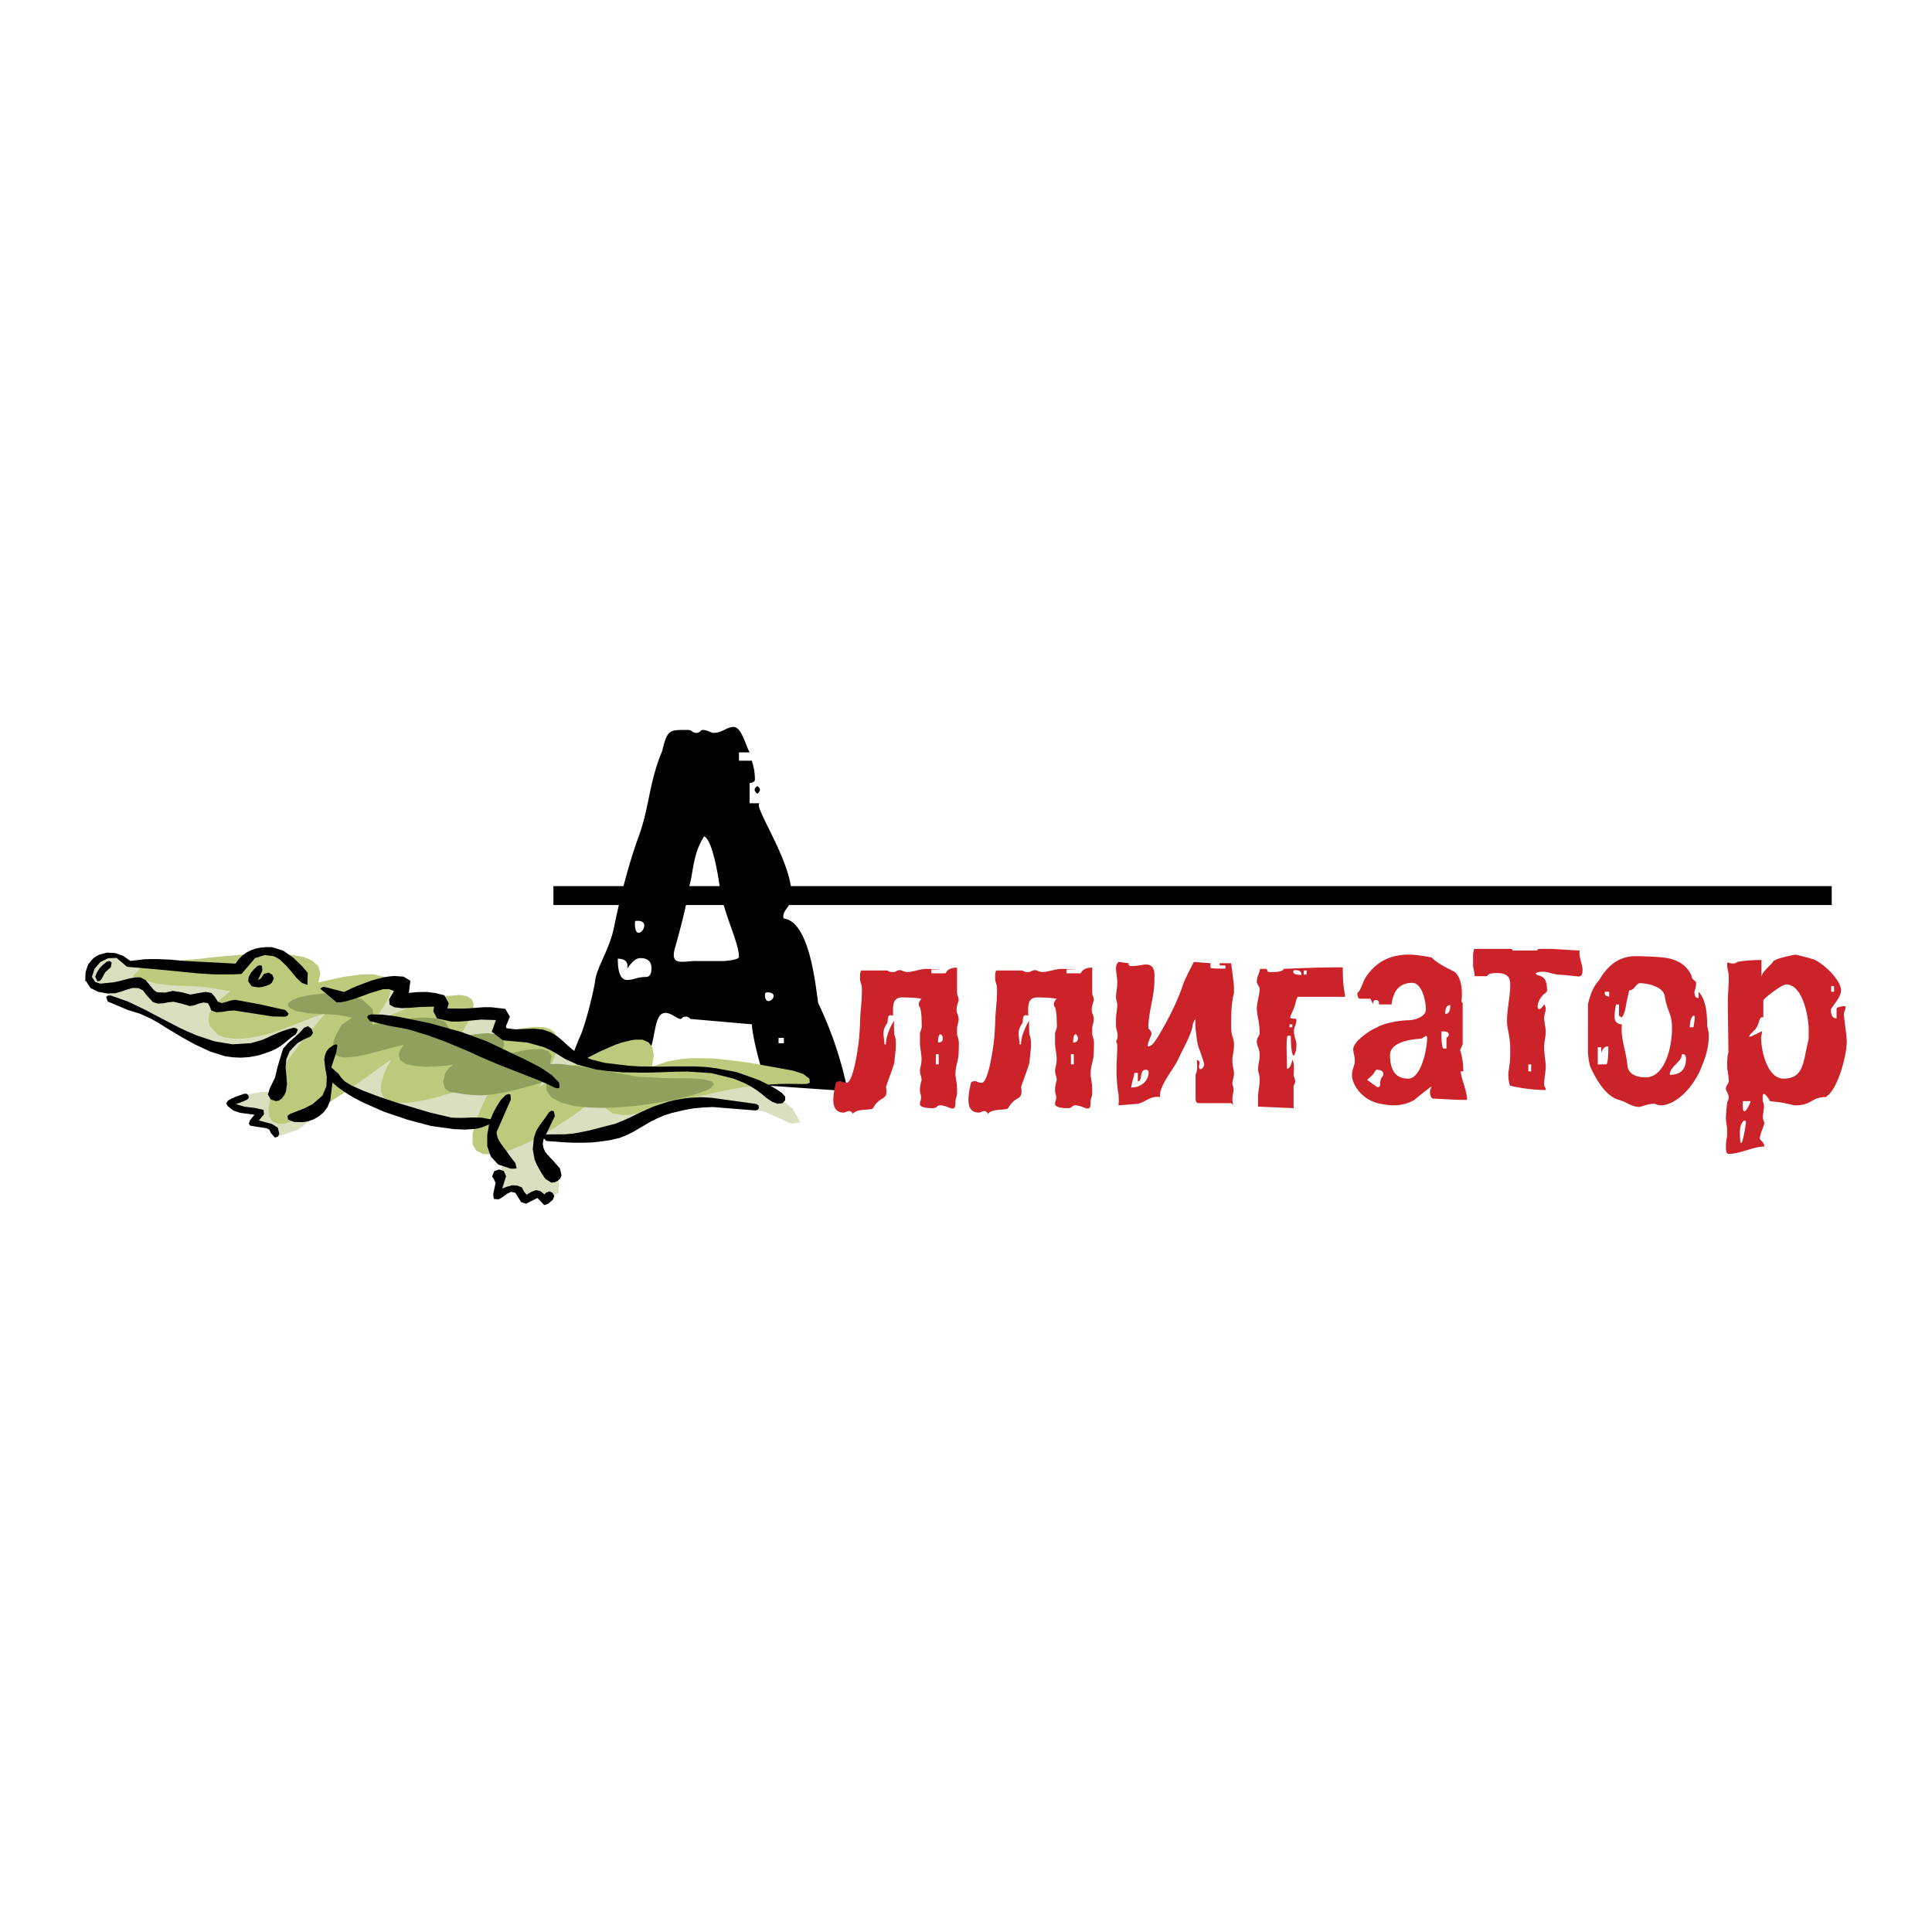 <svg xmlns="http://www.w3.org/2000/svg" width="2500" height="2500" viewBox="0 0 192.756 192.756"><path fill-rule="evenodd" clip-rule="evenodd" fill="#fff" d="M0 0h192.756v192.756H0V0z"/><path d="M71.19 73.12c-.237 0-.65-.294-1.063-.294-.294 0-.235.294-.648.294-.471 0-.354-.294-.885-.294-1.827 0-2.004-.06-2.535 2.123-1.357 3.244-1.238 5.602-2.418 8.728-.944 2.654-1.711 5.603-2.359 8.729-.413 2.183-1.651 3.951-1.887 5.308-.06.767-1.004 4.719-1.592 5.84-.893 2.122-1.364 3.892-1.364 5.308h4.312v-.885c.649 0 1.002.295 1.062.885.767-.059 2.182-.236 2.654.235-.177-1.356 0-2.948.531-4.776.53-1.828.353-4.188 2.359-2.89.294.176.472.235.53.235.177 0 .119-.235.531-.235.413 0 .354.235.53.235l6.076.531c-.059.825 1.18 6.133 1.828 6.133l7.726.531a37.584 37.584 0 0 0-2.949-8.788c-.294-2.005-.884-8.08-3.42-8.434-.06-.059-.06-.117-.06-.236 0-.648 1.004-1.238.827-2.123 0-3.48-4.07-9.141-3.126-9.141h-1.062v-2.006c.354-.058.53-.177.53-.353 0-1.18-.353-1.888-.294-1.888h-1.298v-.826h1.062c-.413-.767-.825-2.536-1.592-2.536-.709 0-1.122.59-2.006.59zm4.365 5.308c-.354.236-.354.472 0 .767.353-.295.353-.531 0-.767zm-5.309 5.013c.944.354 1.593 5.131 1.593 5.308.471 2.654 1.887 5.308 1.887 6.723 0 .295-1.355.413-1.593.413h-2.535c-1.357-.06-2.831.649-2.241-1.356.412-1.475.884-3.186 1.297-5.25.059-.767.236-1.297.294-1.592.296-1.65.414-2.831 1.298-4.246zm-6.605 8.434c1.593 0-.296 2.477-.296.294 0-.118 0-.235.06-.294h.236zm-1.061 4.777c.472-.708.884-1.062 1.297-1.062.767 0 1.121.354 1.121 1.002 0 .59-.177.885-.59.885-.885 0-1.18.295-1.828.295-.649 0-.943-.707-.943-2.123.766 0 1.06.354.943 1.003zm13.8 2.418c.059-.06.117-.06.235-.06 1.415.06-.235 1.711-.295.295 0-.117 0-.176.06-.235zm1.828 5.013h-.531v-.53h.531v.53zm-16.69 1.828h-.768v-.531h.767v.531h.001z" fill-rule="evenodd" clip-rule="evenodd"/><path d="M92.354 96.667c-.602.031-1.329.316-1.836.316-.252 0-.633-.189-.633-.189-.6 0-.315.189-.854.189-.349 0-.475-.158-.506-.158h-2.563c-.095 0-.158.221-.158.695 0 .602.19.539.19 1.267 0 1.013-.127 2.025-.159 2.563-.031.854-.062 1.708-.158 2.562-.063.57-.539 4.082-1.202 4.114-.349 0-.539-.158-.633-.158-.252 0-.411.063-.443.158-.162.665-.257 1.234-.257 1.709 0 .858.352 1.27 1.048 1.27.095 0 .349-.158.569-.158.095 0 .222.095.349.285.317-.57 1.868-.316 1.994-.57.76-1.364 1.519-.633 1.297-2.092.063-.349.854-2.278.854-2.627 0-.538.317-1.867-.031-2.626-.032-.412-.032-.887-.032-1.361-.252.348-.854 1.614-.791 2.342h-.159c0-.791-.348-1.266.285-2.12.095-.285-.063-1.014.569-.728.032-.823-.158-1.836.918-1.836.664 0 1.329.032 1.93.127-.222.222-.411.602-.158.854.096.317.158.729.158 1.203.032.886.063.729-.158 1.36v1.014c0 .537.158 1.012.158 1.614 0 .506-.158.916-.158 1.075 0 .538.158.506.158 1.044 0 .031-.158.38-.158 1.013 0 .348.253.57 0 1.175v.158c0 .285.539.411 1.266.411.475 0 .38-.284.76-.284.854 0 1.55.917 1.519-.349 0-.352.158-.573.158-.794 0-.729 0-.887-.158-1.805v-.221c0-.792.316-1.33.316-2.121.032-1.171.063-1.013-.158-1.771v-.602c0-.285.158-.634.158-.918 0-.601-.442-.634-.031-1.772.031-.032.031-.095.031-.189 0-.222-.158-.442-.158-.665V96.54c-.602 0-.981.189-1.139.569h-1.424v-.38h1.012c-.539-.031-1.044-.062-1.582-.062zm1.234 7.342c0-1.836 1.076.031 0 0zm.064 2.183h-.285v-1.014h.285v1.014zm12.182-9.525c-.6.031-1.328.316-1.836.316-.252 0-.631-.189-.631-.189-.602 0-.316.189-.855.189-.348 0-.475-.158-.506-.158h-2.564c-.094 0-.158.221-.158.695 0 .602.191.539.191 1.267 0 1.013-.127 2.025-.158 2.563-.033.854-.062 1.708-.158 2.562-.064.57-.539 4.082-1.203 4.114-.348 0-.537-.158-.633-.158-.254 0-.412.063-.443.158-.163.665-.257 1.234-.257 1.709 0 .858.352 1.27 1.047 1.27.096 0 .348-.158.57-.158.096 0 .221.095.348.285.316-.57 1.867-.316 1.994-.57.758-1.364 1.518-.633 1.297-2.092.064-.349.854-2.278.854-2.627 0-.538.318-1.867-.031-2.626-.031-.412-.031-.887-.031-1.361-.252.348-.854 1.614-.791 2.342h-.158c0-.791-.348-1.266.285-2.12.094-.285-.062-1.014.57-.728.029-.823-.158-1.836.916-1.836.664 0 1.33.032 1.932.127-.223.222-.412.602-.16.854.098.317.16.729.16 1.203.031.886.062.729-.16 1.36v1.014c0 .537.16 1.012.16 1.614 0 .506-.16.916-.16 1.075 0 .538.16.506.16 1.044 0 .031-.16.38-.16 1.013 0 .348.256.57 0 1.175v.158c0 .285.539.411 1.268.411.475 0 .381-.284.76-.284.854 0 1.551.917 1.52-.349 0-.352.158-.573.158-.794 0-.729 0-.887-.158-1.805v-.221c0-.792.314-1.33.314-2.121.033-1.171.064-1.013-.156-1.771v-.602c0-.285.156-.634.156-.918 0-.601-.441-.634-.031-1.772.031-.032.031-.095.031-.189 0-.222-.156-.442-.156-.665V96.54c-.604 0-.982.189-1.141.569h-1.424v-.38h1.014c-.541-.031-1.047-.062-1.586-.062zm1.234 7.342c0-1.836 1.077.031 0 0zm.065 2.183h-.285v-1.014h.285v1.014zm4.461-10.221c-.475.475-.125 1.075-.125 2.12 0 .507-.127.949-.127 1.424 0 .222.127.443.127.791 0 .412-.127.918-.127 1.329v.729c0 .474.379.886 0 1.55.094.096.127.254.127.538 0 1.14-.223 2.722.125 4.715.033.38.033.764 0 1.112l1.994-.158c.855-.289 1.234-.796 2.15-.669-.125-1.14 1.363-2.753 1.838-3.829.379-.854 1.359-2.5 1.424-3.418.062-.189.158-.38.285-.569a5.195 5.195 0 0 0 0 1.013c.094.665.125 1.52.41 2.12.064.19.475 1.393.443 1.393 0 .507-.729.886-.443-.127a.335.335 0 0 0-.285-.284c.064.728.033 1.203-.125 1.424v2.437c0 .289.094.447.283.447h3.262l.283.222c-.096-.096-.158-.316-.158-.605 0-.601.254-.886 0-1.487v-.158c0-.254.158-.538.158-.917 0-.412-.158-.665-.158-1.33 0-.602.158-.728.158-1.613 0-.602-.283-.76-.283-1.74 0-1.045 0-2.312.283-3.355v-.537c0-.349-.189-1.709-.283-2.438h-1.141v.222h.568v.317c-.6 0-1.486 0-1.486-.096v-.443l-1.645-.126c-.033 0-1.078 2.024-1.141 2.405-.537 1.55-1.361 3.228-2.404 4.968-.477.791-.697 1.044-1.076 1.044 0-.475.379-1.044.379-1.266 0-.285-.314-.506-.314-.538 0-1.614.6-3.196.6-4.62 0-.665.189-1.74-.855-1.74-.252 0-.822.158-1.455.158-.189 0-.285-.095-.252-.285l-1.014-.13zm1.931 11.929c.506-.031.094-1.139.789-1.171.191 0 .285.096.285.316 0 .539-.506 1.456-1.74 1.456 0-.285.285-1.044.316-1.456h.35v.855zm14.557-11.233c-.096.222-.475.316-1.172.316-.252 0-.379 0-.41-.032l-.127-.284h-.666c0 .348-.314.695-.314 1.297 0 .222.283.443.283.728 0 .507-.283 1.33-.283 1.963 0 .538.283 1.393.283 2.404 0 .285-.283.444-.283.854 0 .475.283.665.283 1.393 0 .602-.158.728-.158 1.52 0 .031.158.38.158.98 0 .538-.158 1.107-.158 1.646v.953l3.545.158v-2.251c.094-.157.158-.284.158-.411 0-.158-.064-.349-.158-.569 0-.126.127-1.329-.127-1.582-.127.601-.316.887-.537.887 0-.76-.033-1.488-.033-2.152 0-.76.033-1.14.127-1.14h.285c.031.506 0 1.709.285 1.994.189-.222.285-.602.285-1.203 0-.285-.475-1.234-.127-1.771.096-.316.127-.507.127-.57 0-.095-.031-.158-.127-.158-.855 0-.412-.157 0-1.424a2.12 2.12 0 0 1 .254-.759h4.715v-.223c-.158-.664-.223-1.582-.223-2.721-1.899-.001-3.86.062-5.885.157zm.98.158c.062-.031.127-.031.221-.031.379 0 .57.157.57.474-.537 0-.822-.095-.822-.316 0-.063 0-.096.031-.127zm1.299.41h-.287v-.41h.287v.41zm-1.425 5.254h-.285v-.285h.285v.285zm6.488-3.418c0 .381.094.57.285.57h1.012l.285.569c-.031-.285.062-.442.285-.442.221 0 .316.157.283.442h1.266c.16-1.424.855-2.151 2.059-2.151.916 0 1.359 1.646 1.359 2.658 0 .791-1.234 1.075-1.771 1.075-.76 0-2.438.285-3.07.696-.887.348-2.404 1.487-2.404 2.184 0 .38.158.633.158 1.234 0 .349-.285.76-.285 1.393.031.917.982 2.469 2.816 2.82.475.095.918.158 1.33.158.791 0 1.486-.19 2.088-.542 0-.032 1.582-1.298 1.645-1.298.033 0 .033 0 .064.032-.094.157-.158.285-.158.411 0 .411.094.633.285.728.918.032 1.803.095 2.721.127h.695c0-.886-.633-2.247-.633-2.849h.254a6.87 6.87 0 0 0-.316-2.12l.254-.569v-4.113l-.127-.159c.127-.918.062-2.373-.697-2.975-.285-.157-1.549-.695-2.277-1.424-.98-.19-1.74-.285-2.277-.285-1.963 0-3.418.824-4.4 2.437-.13.223-.444 1.236-.729 1.393zm8.764 2.089c0-.602.16-.886.508-.886-.001.601-.159.886-.508.886zm-.379 1.773c.033-.032.064-.032.158-.032.381 0 .57.096.57.285 0 .19-.064.285-.223.317v1.106h-.348c-.031 0-.158-.601-.158-1.329v-.347h.001zm-1.551.411c.096.032.127.095.127.222 0 1.013-.57 4.051-1.898 4.051-1.201 0-1.805-.791-1.805-2.373.033-1.203 1.836-1.551 3.133-1.615l.443-.285zm-5.854 4.398c0-.031.316-.284.602-.569.158-.285.285-.443.316-.443.475 0 .697.158.697.443s-.318.222-.318 1.013c0 .19-.094.285-.285.285l-1.012-.729zm10.567-11.36c0 .158.16.664.16 1.014h1.234c.096-.223.412-.317.949-.317 1.045 0 1.361.38 1.361 1.171 0 1.107-.316 2.5-.316 3.481v.348c.033.602.316 1.393.316 2.563 0 1.107 0 1.075-.158 2.246-.031.032-.031.158-.031.38 0 .349.062.696.158 1.044 1.043.254 2.184.412 3.545.444.031-.032.031-.063.031-.096 0-.095-.158-.254-.158-.475 0-.664.158-1.266.158-1.772s-.158-1.17-.158-1.93c0-.602.158-1.076.158-1.487 0-.507-.158-1.014-.158-1.425s.158-.696.158-.791c0-.285-.064-.475-.158-.569-.824 1.267-.949-.38.127-1.14.094-.063.158-.157.158-.253 0-1.772-.887-1.266-1.141-1.709.096-.095.35-.158.729-.158.508 0 1.014.254 1.551.284.381.032.949.063 1.709.16.285 0 .697.221.697-.634 0-.349-.16-.76-.285-1.361a1.653 1.653 0 0 1 0-.57c-.982-.031-1.994-.126-2.977-.158h-1.138l-.158.158h-2.404l-.127-.158H147.1c-.035 0-.1.19-.129.57v1.14zm5.795 10.506h-.285v-.695h.285v.695zm5.664-4.335v2.342c0 .349.094 1.107.254 1.582.6 1.297 1.549 2.912 2.846 3.26.666.162 1.268.7 1.996.7.094 0 .125 0 .156-.032.254-.031.729-.284 1.33-.284.158 0 .412.158.664.158 1.424 0 3.102-1.586 3.957-3.517.348-.854.854-1.962.854-3.481 0-.222-.062-.506-.158-.917 0-1.234-.127-2.627-.855-3.418v.633c-.285 0-.41-.19-.41-.57-.096.032.158-.38.158-.917 0-.285-.412-.285-.443-.695-.443-1.077-1.393-1.71-2.848-1.868a29.036 29.036 0 0 0-2.785-.126c-1.488 0-2.689.792-3.607 2.405-.602.602-.949 1.646-1.107 2.405v2.34h-.002zm4.113-3.735c.189-.031.316-.095.412-.158.221-.284.475-.569.633-.569.791 0 2.342.348 2.5 1.266.254 1.646.729 1.708.729 3.228 0 2.025-.76 4.874-2.596 4.905-1.045 0-1.646-.348-1.836-1.013-.125-1.614-.729-2.911-.57-4.272-.473-.031-.727-.284-.727-.727 0-.603.127-1.267.158-1.267h.283v1.14l.285.158c.287-.349.412-1.14.445-1.424.095-.412.188-.856.284-1.267zm-1.994.602c-.285 0-.443-.126-.443-.349v-.126h.443v.475zm8.039 3.069c0-1.171.633-1.551.475-.696-.062.475-.096.696-.127.696h-.348zm-8.83 2.564c.127-.443.348-.665.697-.665.031.507-.031 1.772-.191 1.805h-.854v-1.709h.348v.569zm8.164.126c.191 0 .287.159.287.443 0 1.076-.539 1.614-1.615 1.614 0-.854 1.234-1.298 1.203-2.058h.125v.001zm11.203-9.936c-.506.095-2.119.412-2.246.728-.221.348-1.139 1.013-1.139 1.55v-1.74c-.918 0-1.711.063-2.438.19-.031.096-.189.158-.412.158-.475 0-.57-.285-.57.127 0 .474.158.601.158 1.329 0 .727-.094 1.581-.094 2.626l.064 4.842c-.096.19-.129.634-.129 1.36 0 .285.158.854.158 1.487 0 .158-.283.411-.283.76 0 .158.283.506.283.791 0 .158-.062.349-.158.542-.029.254-.125 1.14-.125 1.551s.125.695.125 1.424c0 .76-.125.633-.125 1.52 0 .41.096.633.254.633 1.232 0 2.436-.729 3.576-.729 0-.475-.445-.602-.445-.822 0-.411.445-1.298.445-1.52 0-.157-.16-.38-.16-.633 0-.284.285-1.076 0-1.555v-.411c0-.791.602.158.729.411.918.1 1.297.131 2.404.416h.127c1.678 0 1.582-.827 3.008-.827 1.201-.633 2.119-4.146 2.119-5.538 0-.664-.285-2.278-.285-2.784 0-.127.158-.411.158-.57 0-.253-.127-.221-.727-.063-.096.032-.16.096-.16.159v.949c-.379 0-.568-.285-.568-.854 0-.254 1.012-1.171 1.012-1.962-.031-1.107-1.994-2.88-2.848-3.102a21.614 21.614 0 0 0-1.708-.443zm-3.197 4.557c0-.158 1.838-1.583 2.279-1.583 1.678 0 2.248 3.323 2.248 4.526 0 .633 0 .98-.031 1.044-.539 2.12-.412 3.829-2.5 3.829-1.551-.031-2.217-2.627-2.217-4.146 0-.032.127-.57.094-.57-.188 0-2.055 1.172-.916.032.791-.634.475-1.551 1.043-1.424V99.8zm7.058-.855h-.285v-.569h.285v.569zm-8.324 10.917c.033.067-.789 1.935-.789.416v-.416h.789zm-1.074 3.075c0-1.107.76-1.582.568-.665-.158 1.17-.568 2.974-.568.665z" fill-rule="evenodd" clip-rule="evenodd" fill="#cc2229"/><path fill="none" stroke="#000" stroke-width="1.888" stroke-miterlimit="2.613" d="M55.216 89.352h127.536"/><path fill-rule="evenodd" clip-rule="evenodd" fill="#d9e0c0" d="M10.615 99.022l.738.867 4.015 1.78 5.194 2.773 4.516.586 3.846-1.627 1.61-.216-1.973 1.345-.527 2.253-.149 2.119-1.918.047-1.893.374-1.016.852.815.537 2.209.294-.828.995 1.479.346.941 1.06 2.071-.704 2-1.463 1.553-3.573 2.224 1.709 5.17 1.926 5.065 1.308 3.343-.531-.112 2.598 1.264 1.261-.657 1.752.1 1.583 1.982-.749.651 1.241 1.219-.556.787.654 1.391-.863.045-1.673-1.765-2.195.066-1.767 2.661.375 3.905-.399 6.951-3.153 4.325-.078 4.345.793 2.707 1.227.881-.165-.769-1.368-2.314-1.853-4.227-1.83-6.538-.093-5.654-.381-2.802-1.249-2.563-1.317-4.82-.88.135-1.528-5.359-.163-.864-1.39-3.584-.021-.1-1.582-6.517.877-3.299-1.242-2.714-2.689-3.28.694-1.391.863-10.321-.853-1.2-.9-1.405.291-1.211 1.152-.173 1.272.968.944.771.303z"/><path fill-rule="evenodd" clip-rule="evenodd" fill="#bbca7b" d="M14.746 95.854l1.381.125 1.104-.062.637-.075.683-.064.706-.057.76-.07.764-.094.812-.082.811-.083.806-.059.811-.083.801-.035.801-.036.777-.04.766.005.714.018 1.311.109 1.138.216.853.373.569.529.204.716-.191.921 1.101-.262.548-.12.495-.107.52-.101.46-.066.894-.113.805-.059.69.013 1.081.252.557.576.021.971-.225.64-.42.744-.542.837-.361.486-.39.503.702-.356.417-.199.442-.193.498-.231.495-.206.547-.219.545-.219.571-.213.569-.214.564-.19.564-.19 1.083-.291.519-.102.485-.059.858-.071.691.111.501.291.207.494-.076.749-.434 1.013-.365.607-.464.709-.572.758-.672.857.99-.313.536-.173.541-.194.563-.19.57-.214.588-.184.588-.185.587-.184.559-.166 1.13-.281.549-.12.517-.1.509-.056.454-.042.837.023.676.182.484.362.261.58.006.819-.293 1.045-.587 1.347-.433.791-.525.868.29-.181.497-.328.319-.198.377-.235.41-.274.458-.265.463-.288.493-.305.516-.3.539-.295.569-.314.533-.27.563-.289.551-.243.552-.243.522-.224.513-.177.501-.13.471-.113.438-.071.766.005.583.26.381.486.135.799-.164 1.125 1.658-.528.648-.121.694-.109.73-.053.771-.018.814.017.812.016 1.693.173 1.705.225 1.641.285 2.921.534 1.01.335.608.465.03.403-.272.109-.451.019-1.579-.022-.771.017-.754.046-.753.048-.711.08-.713.081-.712.081-.67.117-.671.115-.652.144-.625.126-1.228.283-1.166.322-1.089.314-1.036.303-.977.267-.908.282-.839.2-.396.105-.385.059-.694.109-.649.023-.949-.173-.662-.452-.351-.725.003-.965-.438.393-.497.429-.543.417-.578.459-.6.453-.325.221-.323.222-.325.221-.347.217-.671.436-.695.432-.685.385-.708.379-.678.361-.69.308-.633.273-.651.244-.589.185-.571.114-.513.078-.884-.033-.665-.329-.372-.632-.01-1.017.376-1.397.325-.864.454-.984.579-1.102.706-1.222-.663.192-.809.282-.989.313-.512.177-.564.19-.559.166-.587.185-.583.161-.587.184-1.153.275-.572.114-.543.096-.537.072-.502.032-.889-.01-.721-.194-.538-.348-.266-.557.012-.79.323-1.064.294-.624.387-.701-.406.252-.618.424-.388.281-.422.323-.474.334-.504.353-.508.376-.561.389-.562.388-.585.383-.584.383-.584.384-.603.353-.579.361-.569.312-.562.289-.553.242-.493.207-.936.301-.409.053-.37-.012-.569-.208-.329-.497-.072-.858.267-1.25.421-1.164.532-1.114.302-.548.32-.519.342-.514.361-.485.366-.509.386-.479.383-.48.409-.473.383-.48.409-.474.384-.479.408-.475-.616.203-.588.184-.546.219-.571.213-.546.219-.517.201-.546.218-.518.203-.535.17-.559.167-1.129.281-.595.108-.59.085-.654.046-.643-.003-.843-.098-.682-.258-.851-.916-.137-.578.095-.621.324-.642.251-.337.347-.316 1.166-.964-2.455-.401-1.218-.087-1.229-.04-1.194-.08-1.229-.139-2.438-.694 1.537-1.597z"/><path fill-rule="evenodd" clip-rule="evenodd" fill="#8fa15c" d="M37.121 102.225l.781-.165.57-.114.643-.097.698-.134.76-.07.759-.071.73-.052.714.018.632.049.982.354.437.671-.358 1.105.752-.146.496-.107.571-.114.565-.09.614-.08.584-.061.577-.038.961.125.608.365.104.718-.22.518-.398.649.534-.172.845-.224.991-.213.518-.102.509-.055.923-.031.693.211.334.475-.168.827.426-.025.668.008 1.78.218 2.854.494 3.014.556 2.593.136 1.134.018 1.065.001.935.021.872.08.816.215.228.3-.328.344-.342.193-.437.17-.517.201-.611.18-.687.186-.757.169-.397.105-.414.076-.851.148-.875.142-.898.137-.917.107-.934.079-.905.06-.9.038-.888-.01-.838-.022-1.521-.158-1.258-.343-.947-.495-.498-.734-.008-.918-.588.185-.587.184-1.06.297-.949.248-.838.2-.747.122-.671.115-.607.057-.526.026-.907-.039-.797-.087-1.406-.23-.444-.326-.185-.688.226-.863.303-.448.485-.382-.665.092-.934.079-1.099.04-1.071-.078-.945-.196-.596-.411-.132-.601.169-.406.337-.49-.548.119-.605.156-.687.186-.711.181-.739.198-.735.175-.698.133-.637.075-.601.032-.475-.086-.383-.164-.228-.301.015-1.011.297-.748.513-.92 1.064-.741-1.396-.276-1.415-.084-1.421-.061-1.378-.247-.601-.289-.21-.271.09-.277.382-.257.575-.236.787-.188.437-.071.461-.065.963-.098.994-.014.996.084 1.69.494 1.062.966.133.7-.155.88z"/><path fill-rule="evenodd" clip-rule="evenodd" d="M23.531 110.161l.882.256 1.082.13.799.186.047.433-.517.621 1.327.359.561.355.156.605-.141.29-.297.103-.41-.467-.129-.303-.282-.165-.885-.132-.763-.128-.131-.18.105-.347.454-.562-1.442-.189-.664-.229-.585-.459-.133-.278.183-.254.372-.211.412-.176.836-.299.269.013.156.185.016.251-.215.173-.522.225-.541.194zM31.004 103.394l-.748.344-.602.355-.754.789-.334.789-.069.825.078.835.058.806-.099.744-.158.359-.258.361-.294.203-.286.056-.529-.173-.283-.487.201-.645.516-1.043.246-1.057.552-1.827.471-.532.565-.512.56-.488.5-.552.384-.158.361.258.146.43-.224.32zM50.105 118.577l.489-.182.478-.136.49.015.5.192.205.394.269.334.486-.282.436-.17.429.075.438.35.137-.165.354-.14.313.147.174.313-.135.365-.497.428-.372.112-.676-.704-.644.32-.506.254-.481-.162-.575-.928-.423-.098-.419.199-.421.322-.401.229-.486-.04-.065-.46.24-1.133-.145-.331-.198-.318.196-.523.49-.184.48.163.226.522-.386 1.222zM26.174 96.843l-.442.936.285-.155.331-.468.449-.118.372.211.158.384-.227.441-.237.168-.327.121-.372.111-.379.036-.668-.107-.353-.504.052-.433.221-.418.305-.35.317-.298.273-.109.205.073.037.479zM11.055 96.502l-.565.512-.353.66-.195.201-.229.021-.216-.447.175-.428.274-.432.356-.362.364-.286.286-.057.189.143-.086.475zM37.012 101.209l1.134.017 1.394.177 3.308.675 3.253.909 2.441.892.824.392.824.39.802.385.824.391.977.476 1.192.625.555.377.532.372.719.737.037.479-.192.079-.305-.071-.89-.431-.924-.389-1.906-.743-1.882-.737-1.913-.818-.848-.396-.901-.385-1.758-.732-1.806-.646-1.827-.549-1.946-.357-1.826-.451-.28-.388.12-.195.268-.085zM33.052 106.496l.718.638.298.416.339.351.673.406 1.189.525 1.523.579 1.722.576 3.377 1.012 2.183.511.96.026.999-.039.964.003.95.172.241-.611.388-.702.428-.668.449-.438.297-.105.183.068.036.478-1.435 3.279.102.519.133.279.197.319.263.357.34.45.371.534.477.606.125.525-.233.044-.345-.006-1.263-.419-.731-.79-.356-1.024-.006-1.139.195-1.045-.685.286-.396.105-.438.072-.929.054-1.029-.043-2.28-.309-2.377-.63-2.363-.8-2.131-.944-.95-.495-.82-.513-.678-.481-.559-.476-.217 1.781-.283.676-.395.527-.462.387-.516.3-.511.176-.519.103-.935-.021-.589-.237-.065-.361.243-.191.436-.17 1.035-.402.789-.41.992-.857.39-.924.043-.93-.159-.904-.095-.864.064-.38.135-.365.251-.338.417-.297.326-.123.119.127-.102.644-.508 1.54zM55.362 111.34l-1.155 2.404-.053.433.082.39.164.36.25.306.595.634.625.716.156.705-.147.313-.248.213-.309.152-.326.021-.602-.387-.329-.498-.282-.487-.26-.481-.188-.465-.185-1.009.117-1.137.247-.734.387-.601.43-.569.452-.662.232-.144.235.055.112.472z"/><path fill-rule="evenodd" clip-rule="evenodd" d="M75.344 110.788l-4.203-.339-.976.044-.987.092-.542.096-.519.101-1.154.276-.75.244-.663.291-.614.303-.574.335-.573.336-.604.355-.643.319-.739.299-.495.106-.471.113-.461.065-.461.066-.865.094-.846.026-.843.001-.883-.033-1.973-.14-.314-.346.101-.223.269-.086 1.835-.017.835-.076.775-.142.781-.163.815-.206.845-.224.92-.23.738-.298.663-.291.615-.301.586-.284.609-.278.632-.274.7-.232.75-.245.606-.155.593-.109.566-.091.533-.048 1.051-.052 1 .06 4.413.611.242.131.067.239-.125.218-.262.062zM31.944 98.638l.289-.181.498.093 1.585.42.222-.098.614-.301.413-.176.489-.183.516-.201.541-.196.583-.161.552-.142.566-.091.531-.049.925.068.674.405-.141 1.131-.046.087.911-.084.895-.013.89.109.886.232.433.794-.144.511 1.457.019.724-.029.707-.058.73-.052.718-.005 1.448.165.462.776-.401.971.056.186.89.109.924-.031.923-.031.896.085.823.292.626.392.539.449.528.495.579.482.367.234.39.24 1.017.411 1.308.331 2.385.285 1.148.069 1.111.012 1.087.008 1.07-.022 1.064.001 1.065.001 1.052.048 1.036.118 2.136.401 2.216.79 1.131.561.589.336.579.384.334.374-.012.369-.265.284-.484.061-.547-.202-.556-.378-.538-.447-.485-.362-.585-.359-.548-.302-1.129-.462-2.249-.549-2.341-.153-1.215.014-1.274.049-1.123.035-1.017.009-.935-.021-.867-.004-1.481-.124-1.223-.162-1.798-.47-1.253-.564-.519-.32-.52-.32-.548-.302-.606-.265-1.627-.454-2.424-.22-1.111-.854.419-1.165-1.474-.047-.759.07-.735.075-.73.053-.743-.001-1.436-.311-.375-.731.082-.451-1.421.039-.934.079-.9.037-.721-.094-.459-.257-.05-.53.489-.827-.522-.196-.573.014-1.385.418-.762.293-.809.282-.82.229-.414.076-.426.024-1.658-1.377zM9.205 97.53l.295.44.504.168 1.343-.132.758-.169.74-.199.645-.121.521-.002.508.266.369.433.364.457.201.195.241.131.785.035.758-.169.908.138.862.227 1.009-.186.514-.078.569.108.35.405.289.462.387.141.449-.117.453-.142.415-.077 2.515.464 2.517.564.315.346-.102.224-.244.092-1.257-.023-1.29-.202-2.531-.395-.578.04-.619.102-.602.033-.5-.191-.134-.378-.193-.342-.456-.057-.472.112-.436.171-.437.07-.788-.233-.844-.198-.509.055-.518.102-.526.025-.487-.139-.69-.755-.299-.417-.466-.232-.59-.015-.558.166-.565.191-.559.166-.824.03-.902-.161-.779-.38-.454-.701-.076.008.038-.907.251-.758.482-.581.303-.226.336-.169.739-.199.784.035.805.263.767.526.712-.081.69-.087.672-.016.643.002 1.298.056 1.259.121 5.208.277.327-.444.356-.362.418-.299.452-.241.482-.158.519-.102.556-.044.567.009 1.104.357.999.704.848.817.584.681-.035 1.205-.546-.202-.51-.465-.5-.613-.566-.652-.588-.558-.341-.229-.36-.158-.843-.098-.96.295-1.362 1.588-.701.034-.695.011-1.409-.007-1.441-.09-1.451-.142-1.453-.141-1.452-.142-2.817-.237-1.03-.884-.848.025-.784.385-.574.659-.262.804.03.082zM11.041 99.32l1.715.599 1.715.822.836.444.861.449.861.448.86.448.872.403.877.378 1.768.586 1.787.294 1.836-.116 1.058-.297.523-.224.529-.247.523-.225.546-.219.535-.172.529-.148.289.042.159.162-.198.424-.508.376-.491.405-.514.401-.493.304-.47.213-.46.164-.884.288-.438.072-.413.076-.83.053-.783-.035-.792-.11-1.498-.474-1.473-.691-.724-.392-.744-.422-.737-.445-.738-.444-.756-.473-.766-.427-1.031-.464-1.245-.39-1.984-.835-.164-.459.179-.132.276-.01z"/></svg>